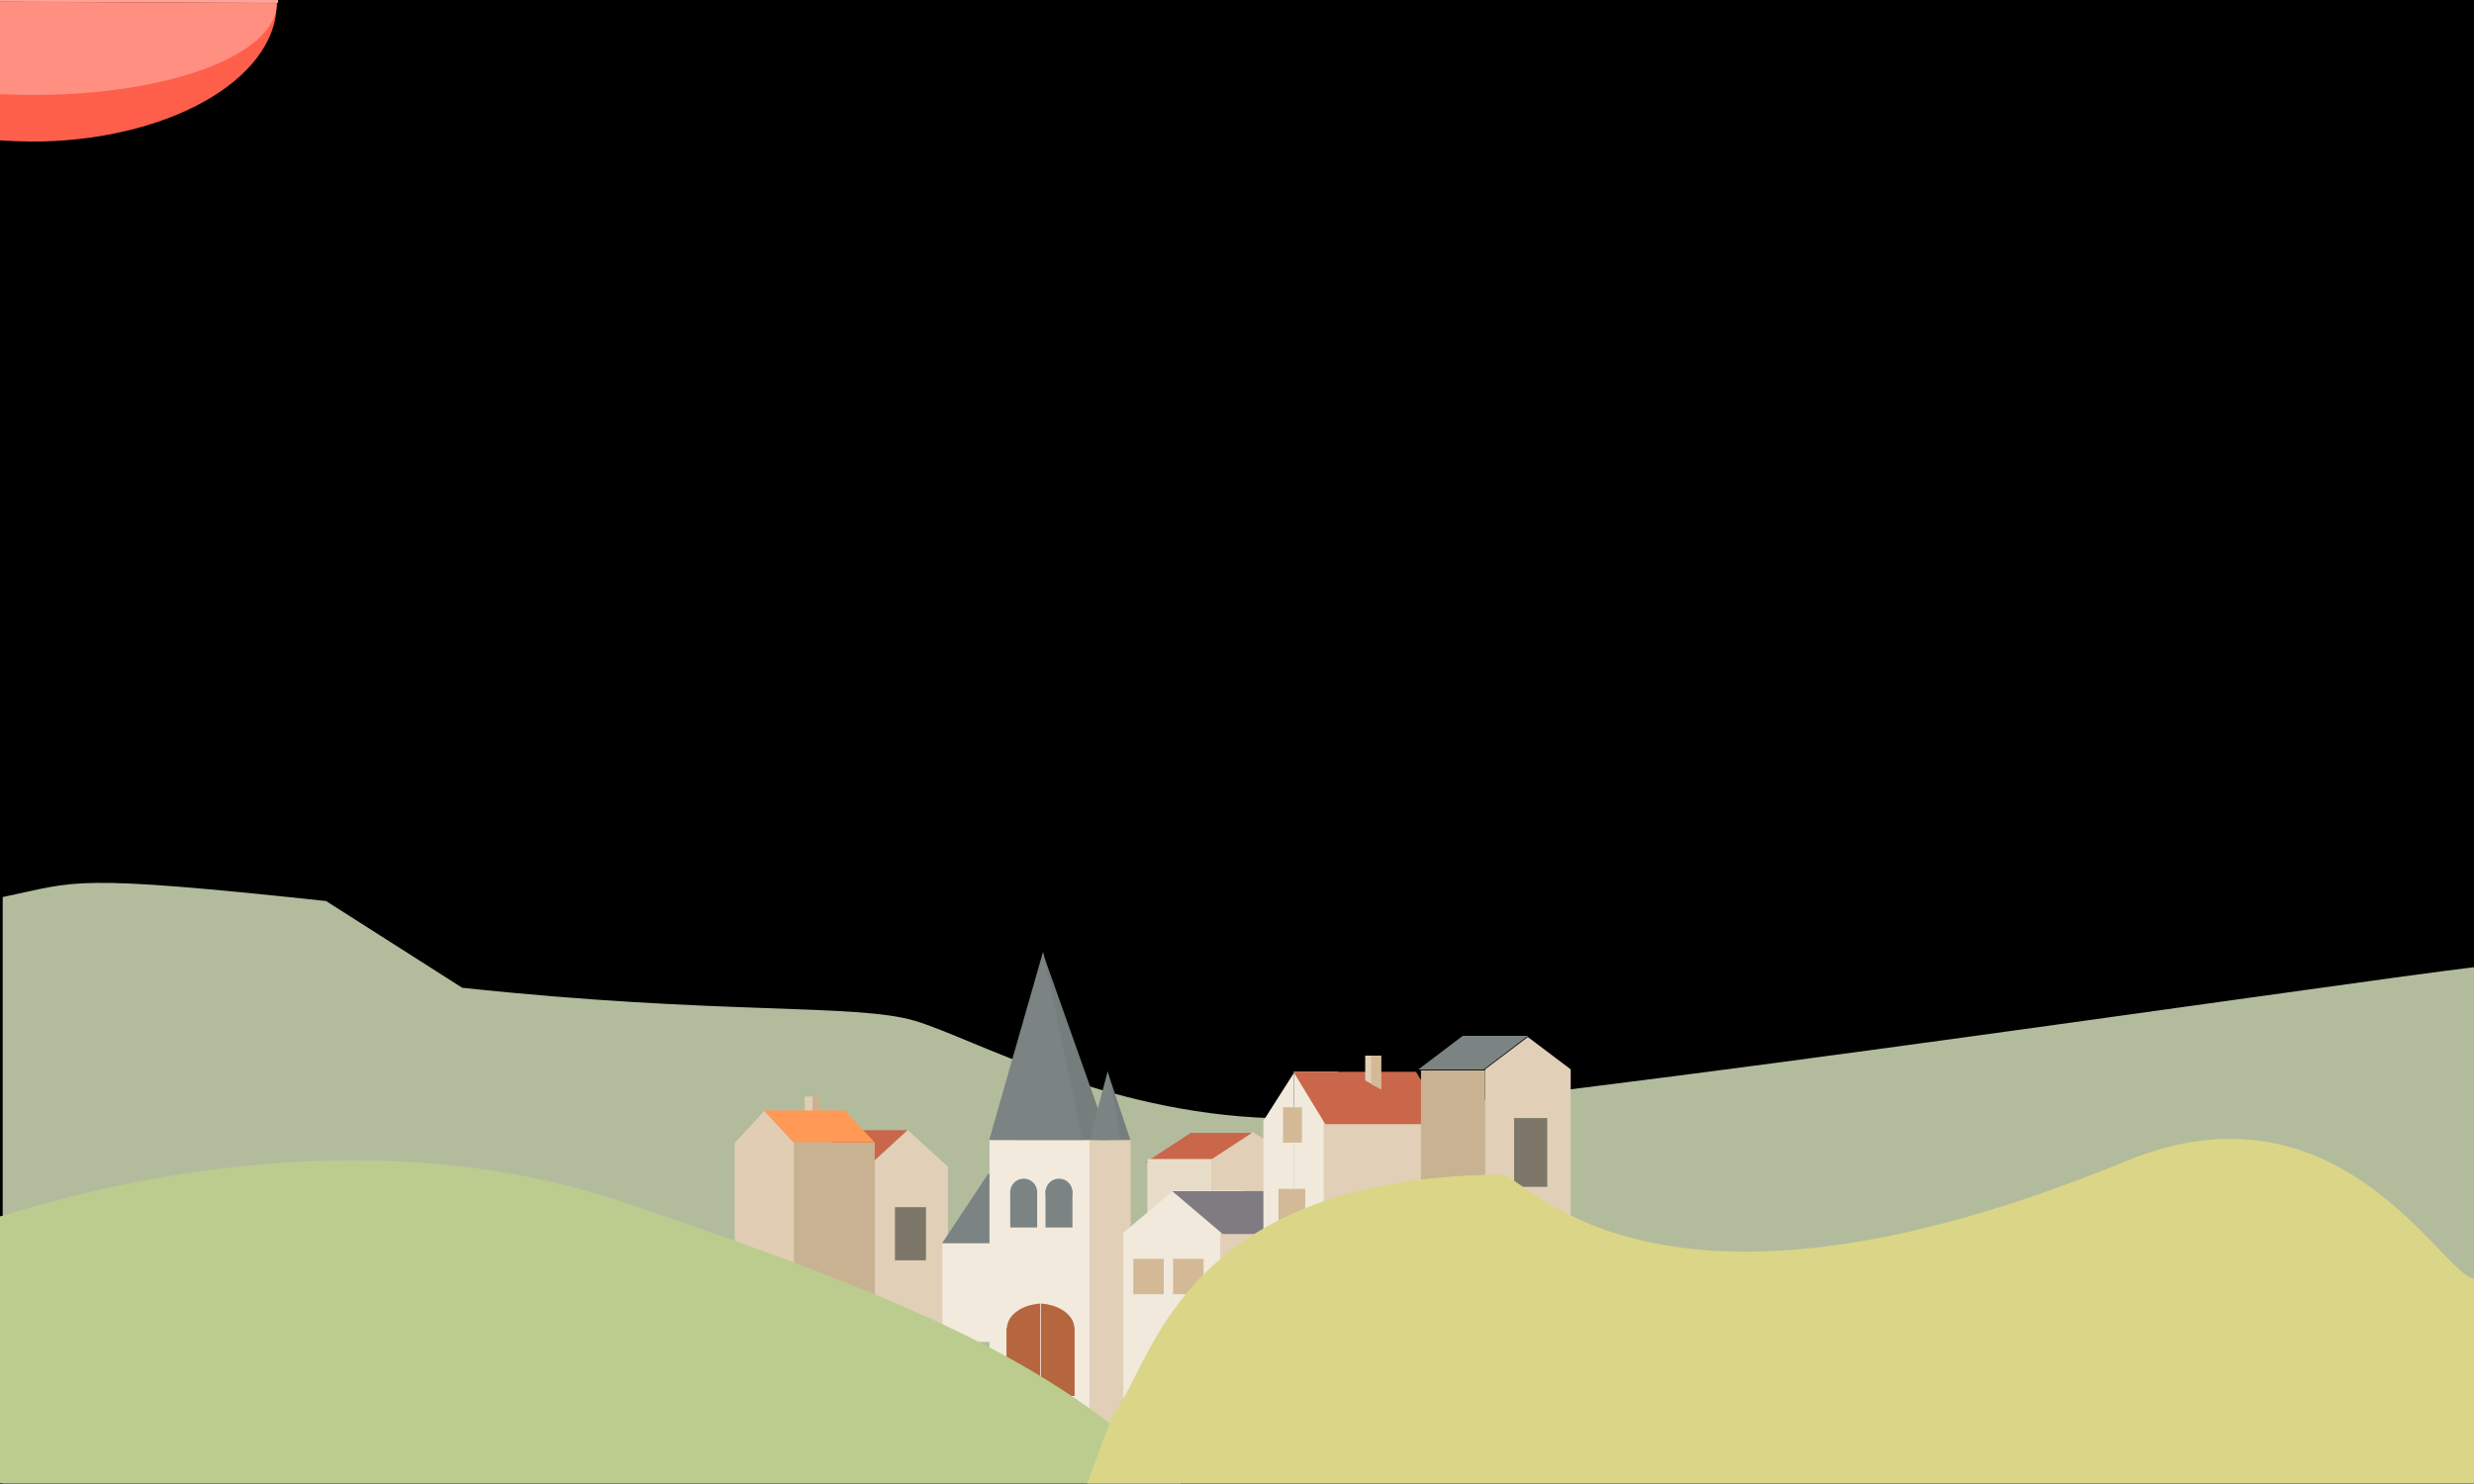 <?xml version="1.0" encoding="UTF-8"?>
<svg xmlns="http://www.w3.org/2000/svg" xmlns:xlink="http://www.w3.org/1999/xlink" width="1600" height="960" viewBox="0 0 1600 960">
	<rect x="0" y="0" width="1600" height="960" fill="#333333" stroke="none"/>
	<title>SMIL Animation Motion Path mpath</title>
<style>

 </style>
	<path id="eight" stroke="#efefef" stroke-width="2px" fill="none" d="m116 431c0-293 448-290 669-3 221 287 672 290 672 0s-451-287-672 0c-221 287-669 293-669 3z"></path>
	<rect width="1600" height="960" fill="hsl(200,50%,90%)"/>

	<g>
		<g id="zep">
			<path d="m -110.7,-51.3 l -69.4,-0.6 l 19.6,52 l 20,0 c 0.1,-19.4 11,-37.3 30,-52" fill="#fe3f28"/>
			<path d="m -140.5,0.6 l -20,0 l -20.3,52 l 69,0 c -18,-14.5 -29,-32.6 -29,-52" fill="#fe7463"/>
			<path d="m 20,-89 c -88,-0.4 -160,39.6 -160.5,89.4 l 320,1.5 c 0.3,-50 -71,-90.5 -159,-91" fill="#fe8677"/>
			<path d="M 19,91.6 C 107,92 179,52 179,2 l -319.7,-1.5 c -0.4,50 71,90.4 159,91" fill="#fe5f4b"/>
			<path d="m 179,2 l -320,-1.5 c -0,17.3 18,32.5 47.7,43.5 c 28.7,10.7 68,17 111.75,17.4 C 107,62.12 179,36 179,2" fill="#fe8f81"/>
			<path d="m 131.5,-41.3 c -28.7,-10.6 -68,-17 -111.6,-17.4 c -88.3,-0.4 -160,25 -160,59 l 320,1.5 c 0,-17 -18,-32.5 -48,-43.4" fill="#fea397"/>
		</g>
		<animateMotion  id="smil"  begin="0s" dur="30s" rotate="auto" repeatCount="indefinite">
			<mpath href="#eight"/>
		</animateMotion>
	</g>
	
	<path d="m210.86 582.88c-166.17-17.801-160.52-12.63-209.11-2.58v379.36h1599v-334.07c-86.218 10.085-694.35 100.33-779.18 97.714-107.99-3.658-191.68-51.384-229.65-62.879-38.145-11.496-126.81-3.636-292.98-21.437z" fill="#b2bc9d" stroke-width="1.742"/>
    <path d="m783.98 748.36 25.953-16.199 25.953 16.199v91.444h-51.905z" fill="#e1cfb7" stroke-width="1.742"/>
    <rect transform="matrix(1 0 -.837 .548 0 0)" x="1889.4" y="1337.3" width="39.591" height="34.819" fill="#ca664a" stroke-width="1.742"/>
    <rect x="801.57" y="781.98" width="20.065" height="34.365" fill="#7c7769" stroke-width="1.742"/>
    <rect x="742" y="749.76" width="41.785" height="85.469" fill="#e7dcc7" stroke-width="1.742"/>
    <path d="m561.2 754.81 25.953-23.688 25.953 23.688v134.29h-51.905z" fill="#e1cfb7" stroke-width="1.742"/>
    <rect transform="matrix(1 0 -.736 .677 0 0)" x="1342" y="1079.9" width="39.591" height="39.59" fill="#ca664a" stroke-width="1.742"/>
    <rect x="578.79" y="780.93" width="20.065" height="34.365" fill="#7c7769" stroke-width="1.742"/>
    <rect x="513.48" y="739.13" width="52.253" height="128.07" fill="#c9b291" stroke-width="1.742"/>
    <path d="m475.16 739.48 19.16-20.901 19.16 20.901v104.16h-38.319z" fill="#e0cdb4" stroke-width="1.742"/>
    <rect x="520.44" y="709.35" width="5.225" height="11.409" fill="#e0cdb4" stroke-width="1.742"/>
    <rect x="525.5" y="709.35" width="5.225" height="11.409" fill="#c9b291" stroke-width="1.742"/>
    <rect transform="matrix(1 0 .681 .732 0 0)" x="-174.31" y="981.36" width="52.445" height="28.148" fill="#f95" stroke-width="1.742"/>
    <rect x="609.45" y="803.75" width="35.184" height="64.324" fill="#f1eadd" stroke-width="1.742"/>
    <rect transform="matrix(1 0 -.552 .834 0 0)" x="1141.6" y="910.59" width="46.732" height="53.752" fill="#7b8383" stroke-width="1.742"/>
    <rect x="639.93" y="737.56" width="65.979" height="194.03" fill="#f1eadd" stroke-width="1.742"/>
    <rect x="653.34" y="770.13" width="17.418" height="23.915" fill="#7b8383" stroke-width="1.742"/>
    <circle cx="662.05" cy="771.18" r="8.709" fill="#7b8383" stroke-width="1.742"/>
    <rect x="676.16" y="770.13" width="17.418" height="23.915" fill="#7b8383" stroke-width="1.742"/>
    <circle cx="684.87" cy="771.18" r="8.709" fill="#7b8383" stroke-width="1.742"/>
    <path d="m672.68 843.29a23.671 16.127 0 0 0 -21.424 15.502h-0.348v44.241h21.772z" fill="#b5663e" stroke-width="1.742"/>
    <path d="m673.2 843.29a23.671 16.127 0 0 1 21.598 15.502h0.174v44.241h-21.772z" fill="#b5663e" stroke-width="1.742"/>
    <rect x="704.55" y="737.56" width="26.667" height="212.15" fill="#e1cfb7" stroke-width="1.742"/>
    <path d="m674.59 617 42.674 120.39h-60.266z" fill="#757d7d" stroke-width="1.742"/>
    <path d="m674.59 615.6 25.43 121.79h-60.266z" fill="#7b8383" stroke-width="1.742"/>
    <path d="m716.39 693.5 14.631 43.893h-20.553z" fill="#757d7d" stroke-width="1.742"/>
    <path d="m716.39 692.97 8.709 44.415h-20.553z" fill="#7b8383" stroke-width="1.742"/>
    <rect x="758.37" y="769.96" width="45.565" height="125.51" fill="#f0e9dc" stroke-width="1.742"/>
    <rect x="789.2" y="797.13" width="126.49" height="72.58" fill="#e1cfb7" stroke-width="1.742"/>
    <rect transform="matrix(1 0 .762 .647 0 0)" x="-149.4" y="1190.9" width="125.58" height="42.918" fill="#807b81" stroke-width="1.742"/>
    <path d="m758.37 770.13v-0.174zm0 0.348-31.875 26.998v107.12h31.875z" fill="#f0e9dc" stroke-width="1.742"/>
    <rect x="758.72" y="814.38" width="19.682" height="22.852" fill="#d4b997" stroke-width="1.742"/>
    <rect x="836.93" y="693.32" width="28.321" height="110.17" fill="#f0e9dc" stroke-width="1.742"/>
    <rect x="856.09" y="720.32" width="75.837" height="100.4" fill="#e1cfb7" stroke-width="1.742"/>
    <rect transform="matrix(1 0 .52 .854 0 0)" x="414.32" y="811.88" width="79.268" height="39.679" fill="#ca674b" stroke-width="1.742"/>
    <path d="m882.91 682.87v16.024l6.619 3.832v-19.856z" fill="#e1cfb7" stroke-width="1.742"/>
    <path d="m886.74 682.87v18.289l6.096 3.484h0.523v-21.772z" fill="#d4b997" stroke-width="1.742"/>
    <path d="m836.93 693.5v-0.174zm0 0.348-19.856 31.178v123.84h19.856z" fill="#f0e9dc" stroke-width="1.742"/>
    <rect x="829.78" y="716.31" width="12.231" height="22.852" fill="#d4b997" stroke-width="1.742"/>
    <rect x="826.82" y="769.09" width="17.308" height="65.265" fill="#d4b997" stroke-width="1.742"/>
    <rect x="732.94" y="814.38" width="19.682" height="22.852" fill="#d4b997" stroke-width="1.742"/>
    <path d="m402.35 777.45c-193.37-65.233-397.3 9.231-402.35 9.406v172.78h763.95c-80.122-73.852-152.91-111.79-361.59-182.19z" fill="#bccc8f" stroke-width="1.742"/>
    <path d="m960.42 691.75 27.694-20.901 27.694 20.901v118.27h-55.389z" fill="#e1cfb7" stroke-width="1.742"/>
    <rect x="979.23" y="723.28" width="21.424" height="44.503" fill="#7c7769" stroke-width="1.742"/>
    <rect x="918.96" y="692.45" width="41.437" height="111.82" fill="#c9b291" stroke-width="1.742"/>
    <rect transform="matrix(1 0 -.797 .604 0 0)" x="1830.2" y="1109.4" width="42.273" height="36.193" fill="#7b8383" stroke-width="1.742"/>
    <path d="m971.04 759.86c-205.53 1.568-225.04 120.01-248.73 151.19-2.961 3.832-10.799 26.127-19.16 48.596h896.84v-132.38c-21.163-3.222-87.176-132.84-224.75-76.235-308.1 126.77-388 8.741-404.2 8.828z" fill="#dbd687" stroke-width="1.742"/>


</svg>

